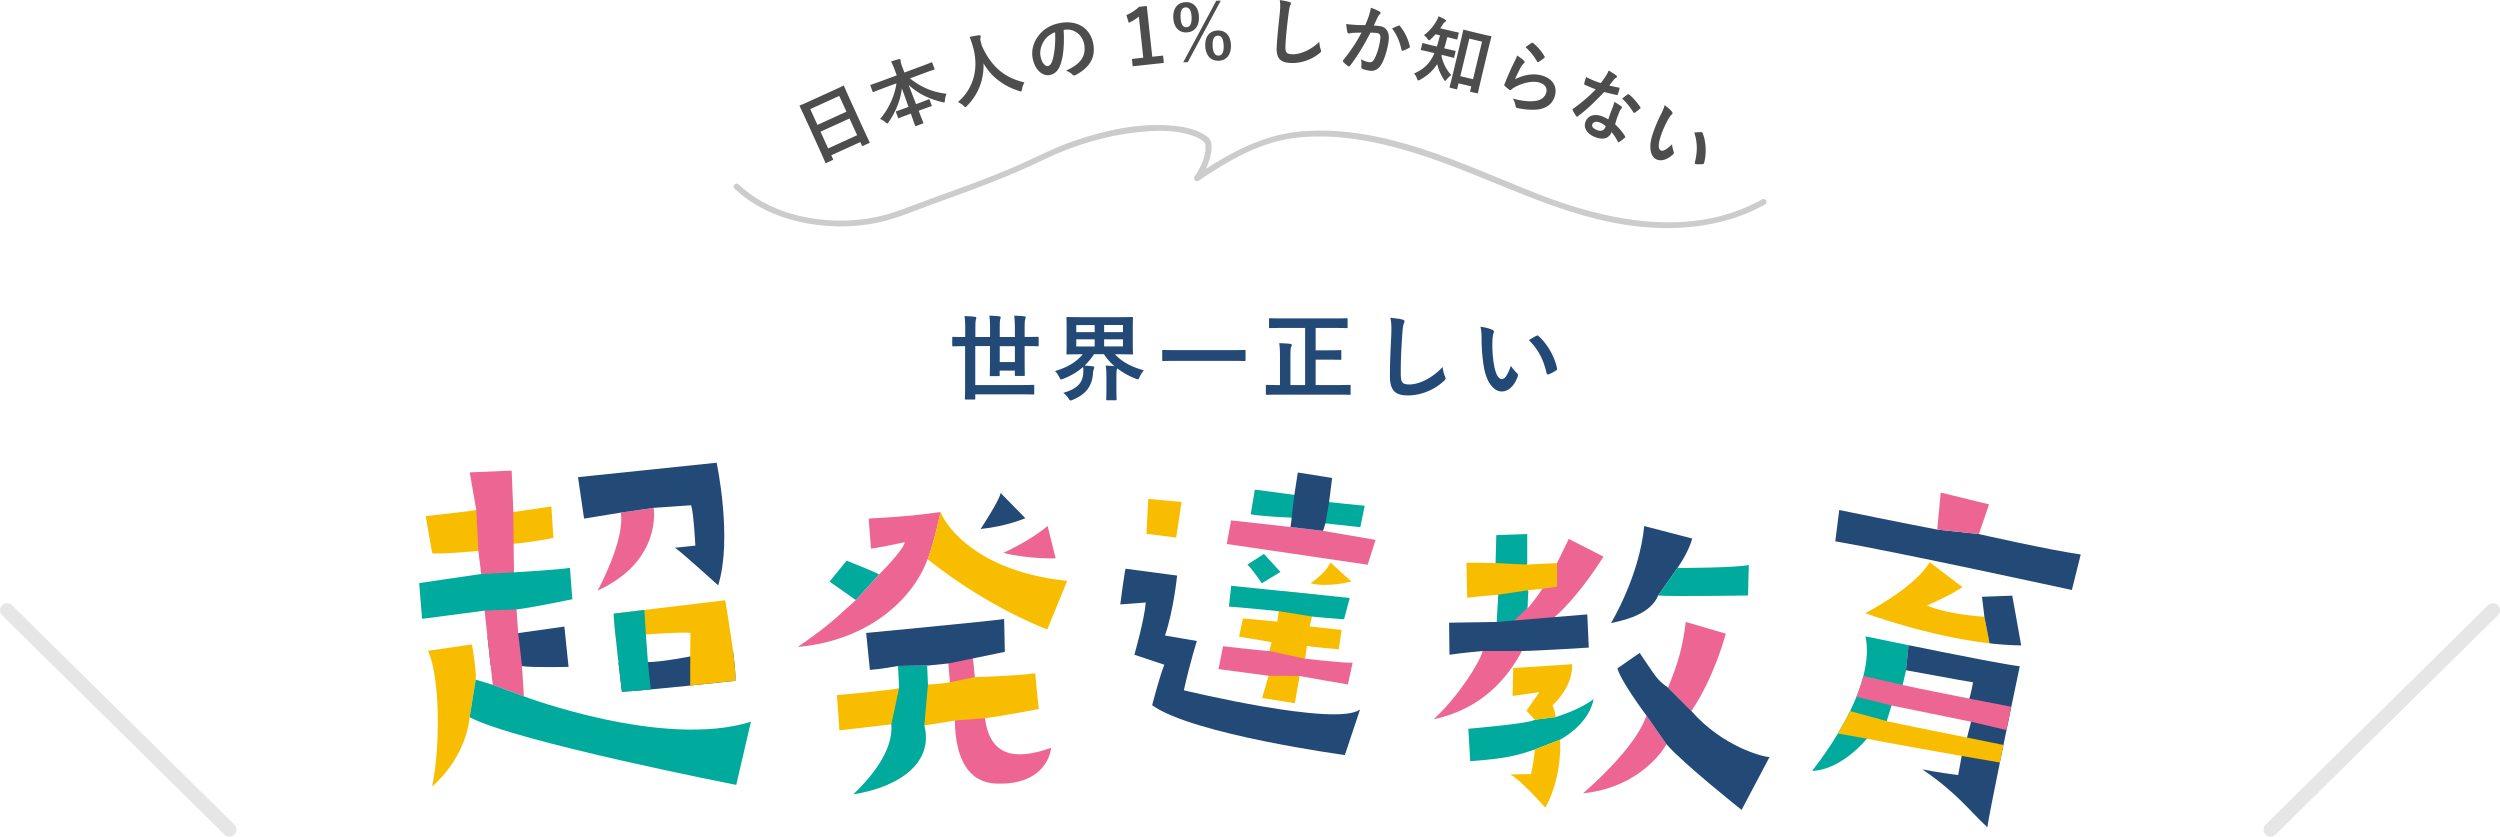 <svg id="_レイヤー_2" xmlns="http://www.w3.org/2000/svg" viewBox="0 0 707.96 236.92"><defs><style>.cls-2{fill:#333}.cls-3{fill:#00aa9d}.cls-4{fill:#234977}.cls-5{fill:#ed6693}.cls-8{fill:#f9bd00}</style></defs><g id="_レイヤー_1-2"><path class="cls-3" d="M432.59 176.12l-.18-3.84-.51 3.84h.69zm.01-4.29l-.18.45.18-.37v-.08z"/><path class="cls-3" d="M432.79 167.42l-.16-.27-.32-7.27.18-.21v-8.45l-8.76.32-.21 7.91h-.18l.75 8.98-.02.02c.13 0 .2-.02.2-.02l-.43 7.7h8.08l.51-3.85.18-.45c0-.75.05-2.39.19-4.41z"/><path class="cls-5" d="M405.97 203.7c13.47-2.89 20.84-11.44 25.01-19.35 0 0 6.14-6.74 9.3-9.62 7.38-6.52 13.79-17.1 13.79-17.1l-9.83-5.02-3.31 6.84-4.17 7.27s-1.39 2.35-4.17 5.56v-.44l-.18.44-12.54 12.08c-.75 2.99-6.52 12.51-13.9 19.35z"/><path class="cls-3" d="M451.3 197.93c-3.85 3.1-10.8 5.13-10.8 5.13l-5.88.75c-1.07 1.07-18.81 2.56-18.81 2.56l.53 9.19c10.26-.75 13.15-1.6 18.28-3.31l7.16-2.78c6.84-3.85 9.09-8.87 9.51-11.54z"/><path class="cls-8" d="M433.55 219.2l-5.88.11c2.99 1.5 9.94 9.41 9.94 9.41 5.03-9.09 4.17-19.24 4.17-19.24l-7.16 2.78c-.11 2.78-1.07 6.95-1.07 6.95zm6.1-19.45c3.53-3.31 5.67-7.48 5.56-11.65l-16.67 1.07-.21 7.91c3.95-.53 7.59-1.07 7.59-1.07l-3.64 5.24 2.35 2.57 5.88-.75c0-1.5-.86-3.31-.86-3.31z"/><path class="cls-4" d="M469.58 168.64l5.45-7.8c3.42-4.92 4.17-8.34 4.17-8.34l-13.58-3.53c-1.39 14.32-9.41 27.47-9.41 27.47 5.34-1.07 11.33-2.99 13.36-7.8z"/><path class="cls-3" d="M495.02 168.64l.21-8.66c-3.53.86-20.2.86-20.2.86l-5.45 7.8c3.31.32 25.44 0 25.44 0z"/><path class="cls-5" d="M448.31 224.66c17.21-1.82 23.62-13.9 23.62-13.9l-5.67-8.12c-2.46 7.16-11.01 15.93-17.96 22.02zm40.4-45.22l-11.33-3.31c-.86 6.95-2.03 11.33-5.03 18.6l6.63 6.63c6.63-9.83 9.73-21.91 9.73-21.91z"/><path class="cls-4" d="M478.98 201.35l-6.63-6.63c-3.21-2.35-3.1-2.57-8.02-9.83l-6.31 4.38c1.07 3.85 8.23 13.36 8.23 13.36l5.67 8.12c4.7 5.45 21.27 18.6 21.27 18.6l7.91-14.97c-1.82 0-13.36-2.99-22.13-13.04z"/><path class="cls-8" d="M436.76 166.72l4.17-.58v-6.69l-8.45.43-8.98-.43-8.23-.11.21 9.94c4.38-.53 8.76-.86 8.76-.86l8.55-1.28 3.96-.43z"/><path class="cls-4" d="M449.48 173.99l-9.19.75-16.46 1.39-13.47.21.11 9.08c3.42-.53 9.41-1.07 9.41-1.07H431c3.64 0 18.92-.96 18.92-.96l-.43-9.41z"/><path class="cls-2" d="M134.99 162.73l1.28-.17c-.22.02-.66.08-1.28.17z"/><path class="cls-8" d="M133.67 182.49l-12.47 1.79c3.32 7.15 3.61 26.41 1.18 38.47 10.12-9.04 10.61-19.66 10.61-19.66l1.72-10.63c.3-1.87-1.04-9.97-1.04-9.97z"/><path class="cls-5" d="M169.24 167.24c18.42-8.43 15.87-23.41 15.87-23.41l-9.32 1.34c1.3 7.73-6.55 22.07-6.55 22.07z"/><path class="cls-4" d="M202.95 131.03l-39.27 4.09c.08.73 1.72 11.74 1.72 11.74l10.39-1.7 9.32-1.34 10.61-.74c.73 2.26 1.19 11.43 1.19 11.43l-5.83.61c1.02.39 12.29 10.64 12.29 10.64 4.15-13.21-.43-34.74-.43-34.74zm-7.48 54.86s-7.83 1.55-12 1.62l-8.33.19c.51 4.43.97 8.19.97 8.19 6.36-.29 32.12-3.1 32.12-3.1.17-1.39-.18-4.88-.68-8.73l-12.08 1.83z"/><path class="cls-8" d="M205.37 169.98l-31.56 3.78c-.06.67.2 3.46.55 6.82l8.55-.89s10.12-.81 12.61-.45l-.05 6.64-.02 8.25c6.86-.7 12.78-1.35 12.78-1.35.47-3.73-2.87-22.81-2.87-22.81zm-9.92 24.48v-.32h-.09l.09.31zm-38.74-42.14l-.56-8.91-10.77 1.61-10.51-.62c-1.92.45-14.32 1.74-14.32 1.74l1.83 10.5c1.64.44 13.09-.63 13.09-.63l9.99-2.02c4.76-.37 11.26-1.66 11.26-1.66z"/><path class="cls-4" d="M161.01 188.86l-1.19-11.43-13.08 1.85-8.71.87.91 8.26 8.9.21c2.51.48 13.17.23 13.17.23z"/><path class="cls-5" d="M147.83 188.64l-1.09-9.35-.46-6.71-.72-10.5-.11-8.1-.07-8.96-.49-11.75-11.87.5 1.85 10.63.59 11.61.81 6.55.95 10.35.8 7.25.91 8.27.61 5.5 8.82 3.26-.53-8.55z"/><path class="cls-3" d="M148.36 197.19l-8.82-3.26c-1.15-.37-4.82-1.46-4.82-1.46L133 203.1c12.88 6.89 75.49 19.17 75.49 19.17l4.16-17.88c-24.75 7.74-64.28-7.19-64.28-7.19zm34.55-17.49l-.43-6.97-8.67 1.04c-.16 1.98 2.31 22.13 2.31 22.13 1.66-.08 4.66-.33 8.17-.65l-.81-7.73-.57-7.81zm-20.83-10l-.68-8.9c-2.65.52-15.84 1.28-15.84 1.28l-9.29.48-1.28.17c-4.2.58-16.28 2.4-16.28 2.4l.81 10.12c1.7-.18 17.7-2.34 17.7-2.34l9.06-.33c3.65-.38 15.8-2.88 15.8-2.88z"/><path class="cls-4" d="M283.36 139.6l7 7.14s-5.21 2.31-12.67 3.06c0 0 5.36-8.08 5.67-10.21z"/><path class="cls-5" d="M298.95 158.12s-7.51.24-14.81-1.54c0 0 7.9-3.63 12.52-7.65l2.29 9.19zm-52.96-11.29l.65 8.52c2.38-.24 9.56-1.8 9.56-1.8-.3 2.23-7.25 9.11-7.25 9.11l-6.59 7.26c-5.09 4.49-6.67 6.54-16.45 13.29 20.85-1.9 33-14.33 36.75-24.86.02.02.04.03.06.05 2.09-5.76 3.61-13.4 3.61-13.4-7.13.93-8.78 1.2-20.33 1.85z"/><path class="cls-3" d="M239.76 158.77l-4.85 5.93 7.44 5.22 6.59-7.26c-.79-.55-9.19-3.89-9.19-3.89z"/><path class="cls-8" d="M302.21 164.49c-24.22-2.47-33.8-14.38-35.89-19.51 0 0-1.52 7.65-3.61 13.4 17.41 13.9 33.88 19.86 33.88 19.86l5.62-13.76z"/><path d="M262.56 188.5l.22 5.32c3.35-.02 6.22-.63 6.22-.63l-.43-5.3-6.01.61z" fill="none"/><path class="cls-5" d="M282.26 221.9c10.3.42 14.77-5.05 15.41-10.14-10.91 3.93-17.4 1.86-18.75-8.36l-2.85-11.65-.73-7.22-6.78 3.37.43 5.3 1.41 10.85c.15 10.77 3.77 17.63 11.86 17.86z"/><path class="cls-4" d="M268.57 187.89l6.97-1.44 9.02-1.86-.21-9.3c-3.29.54-39.07 3.95-39.07 3.95l1.06 10.47c3.33-.23 7.95-1.12 7.95-1.12l8.26-.1 6.01-.61z"/><path class="cls-8" d="M294.16 200.8l-1.03-10.16c-4.32.75-17.06 1.1-17.06 1.1l-7.08 1.45s-2.87.6-6.22.63l-8.17 1.04c-1.72.59-17.6 1.99-17.6 1.99l.7 9.98 14.69-1.7 9.35.31 8.65-1.4 8.52-.65c3.01-.3 15.23-2.59 15.23-2.59z"/><path class="cls-3" d="M262.56 188.5l-8.26.1.32 6.25-2.21 10.27c.68 7.78-6.47 15.73-10.77 19.83 14.01-2.25 22.7-9.52 20.12-19.52l1.02-11.62-.22-5.32z"/><path class="cls-5" d="M389.54 152.89c-.85-.12-14.89-2.56-14.89-2.56l-9.21-1.09c-.66-.09-16.82-1.87-16.82-1.87l-1.22 6.68c2.08.29 39.9 5.87 39.9 5.87l2.24-7.02z"/><path class="cls-3" d="M362.61 161.96l-4.69-5.1-4.67 3.02c1.69 1.68 4.08 5.3 4.08 5.3l5.27-3.22z"/><path class="cls-4" d="M335.25 195.48c1.81-8.14 3.69-13.96 3.69-13.96l-9.04-1.55c2.44-7.09 3.44-16.98 3.44-16.98l-14.59-1.94c-.26.45-1.51 10.11-1.51 10.11l7.22-.54c-.42 5.06-3.23 14.79-3.23 14.79l8.48 2.83c-1.5 3.84-3.44 11.48-3.44 11.48 11.58 8.28 54.57 14.1 54.57 14.1l4.31-12.91c-6.69 5.05-49.9-5.43-49.9-5.43z"/><path class="cls-8" d="M376.78 159.31c-1.05 1.98-2.31 3.44-5.64 5.87 5.03 1.28 11.55-.51 11.55-.51l-5.91-5.36zm-43.69-7.07l1.51-10.11-9.43-.84c-.1 1.43-.51 9.87-.51 9.87l8.44 1.08z"/><path class="cls-2" d="M365.77 146.58l-.31 2.65.37-2.65h-.06z"/><path class="cls-8" d="M379.14 183.86l.77-5.49-9.03-.97-9.17-1.38c-.57-.08-9.72-.88-9.72-.88l-1.11 5.15c2.08.29 9.24 1.58 9.24 1.58l9.99 1.01c1.77.44 9.03.97 9.03.97z"/><path class="cls-8" d="M370.1 182.89l.77-5.49.68-2.8 1.15-6.24-9.78-1-.8 5.72-.41 2.94-1.59 5.85-.61 2.24-.2 7.01-1.89 6.54 9.25 1.49 1.41-7.96 1.55-4.9.47-3.4z"/><path class="cls-3" d="M380.61 175.38l1.62-6.05-33.58-3.44-.63 5.89c1.92.08 14.1 1.3 14.1 1.3l9.44 1.51c1.7.24 9.06.78 9.06.78z"/><path class="cls-5" d="M383.04 187.65c-1.96.21-13.45-1.11-13.45-1.11l-10.11-2.19c-.88.07-13.13-1.35-13.13-1.35l-1.29 6.48 14.21 1.89 8.77.07c1.79.35 13.66 2.39 13.66 2.39l1.35-6.18z"/><path class="cls-3" d="M385.22 149.3l1.24-6.1c-.68 0-10.09-1.02-10.09-1.02l-9.84-2.05c-.57-.08-11.18-1.47-11.18-1.47l-1.17 6.98c3 .61 11.64.95 11.64.95l9.52 1.62c.66.09 9.88 1.09 9.88 1.09z"/><path class="cls-4" d="M375.34 148.21l1.04-6.03.86-6.83-9.72-1.55-.98 6.33-.77 6.46h.06l-.37 2.65 9.21 1.09.68-2.12zm185.06 3.02l-11.82-1.26c-7.2-1.35-27.74-5.54-27.74-5.54l-1.12 8.86c16.67 2.83 67 13.79 67 13.79l2.51-10.07c-8.61-1.18-28.84-5.77-28.84-5.77z"/><path class="cls-5" d="M563.26 142.84l-13.68-3.36-.99 10.49 11.81 1.26 2.86-8.39z"/><path class="cls-8" d="M546.47 159.2c-2.27 3.79-7.9 8.85-18.24 14.45 0 0 17.6 6.52 35.18 8.54l-1.46-7.52s-10.34-.61-16.25-3.2c6.71-3 8.84-4.41 10.03-5.2l-9.26-7.06z"/><path class="cls-4" d="M572.37 182.77l-2.53-14.09-8.58.32.69 5.66 1.46 7.52c3.02.35 6.03.56 8.96.59z"/><path class="cls-3" d="M540.47 182.71c-6.91-1.4-12.2-2.5-12.2-2.5.75 3.51.4 7.36-.59 11.22-.5 1.97-1.18 3.94-1.96 5.88-.56 1.38-1.17 2.73-1.81 4.05-1.1 2.25-2.29 4.4-3.46 6.37-3.73 6.21-7.32 10.57-7.32 10.57 8.44-.23 15.55-9.13 15.55-9.13l5.61-4.95 1.37-4.44 3.14-5.8.97-4.17.71-7.09z"/><path class="cls-4" d="M562.78 234.29c.29-2.11 1.82-9.85 3.56-18.37.33-1.64.67-3.3 1.01-4.97.29-1.42.58-2.84.87-4.23.47-2.3.94-4.53 1.36-6.6 1.37-6.58 2.39-11.46 2.39-11.46-.17-.01-.4-.04-.66-.07-.12-.02-.27-.04-.41-.06-.17-.02-.33-.05-.53-.08s-.44-.07-.67-.11c-.17-.03-.34-.05-.52-.08-.31-.05-.64-.11-.98-.17-.13-.02-.26-.04-.39-.07-.4-.07-.84-.15-1.28-.23-.1-.02-.2-.04-.31-.05-.53-.1-1.08-.2-1.66-.3h-.03c-1.22-.23-2.55-.48-3.95-.74-6.22-1.19-13.83-2.71-20.11-3.99l-.71 7.09c16.85 3.09 16.52 3.03 18.97 3.41 0 0-.57 3.33-1.06 4.61l.51 6.54-1.14 4.48-1.52 5.21c-.2.99-.99 5.43-.99 5.43-5.61-.68-10.14-1.61-10.14-1.61 9.79 6.71 13.08 11.41 18.39 16.4z"/><path class="cls-8" d="M534.29 204.21l-10.38-2.85c-1.1 2.25-2.29 4.4-3.46 6.37l8.23 1.44c2.41.61 26.83 4.9 26.83 4.9l10.82 1.86c.33-1.64.67-3.3 1.01-4.97l-10.31-2.1s-19.45-3.86-22.74-4.64z"/><path class="cls-5" d="M557.68 197.83s-16.14-3.18-18.88-3.85l-11.12-2.55c-.5 1.97-1.18 3.94-1.96 5.88l9.93 2.47s17.89 3.65 22.52 4.6l10.03 2.36c.47-2.3.94-4.53 1.36-6.6l-11.9-2.3z"/><path d="M2 172.82l62.96 62.1m641-62.1L643 234.92" stroke="#e6e6e6" stroke-linecap="round" stroke-linejoin="round" stroke-width="4" fill="none"/><path d="M234.03 46.14c-.2.09-.22.08-.31-.12-.06-.14-.55-1.31-3.14-6.99l-1.72-3.78c-1.73-3.8-2.32-4.98-2.37-5.1-.1-.21-.09-.24.11-.33.14-.06.82-.33 2.72-1.19l6.72-3.06c1.9-.87 2.57-1.22 2.69-1.27.2-.09.22-.08.32.14.05.12.56 1.33 2.02 4.54l1.98 4.35c2.56 5.62 3.13 6.76 3.18 6.88.09.2.08.22-.12.31l-1.74.79c-.2.09-.22.08-.31-.12l-.44-.96-8.21 3.74.48 1.06c.09.2.08.22-.12.31l-1.74.79zm-2.54-10.77l8.21-3.74-2.04-4.47-8.21 3.74 2.04 4.47zm11.24 2.92l-2.16-4.74-8.21 3.74 2.16 4.74 8.21-3.74zm7.24-13.24c-1.84.68-2.45.95-2.57 1-.2.07-.23.06-.3-.14l-.6-1.62c-.07-.2-.06-.23.14-.3.12-.04.76-.24 2.6-.91l4.7-1.74-.5-1.35c-.43-1.15-.7-1.83-1.11-2.57.73-.25 1.54-.5 2.27-.68.19-.05.34-.01.38.09.07.18.05.39.07.57.04.29.13.66.53 1.73l.52 1.41 5.03-1.86c1.84-.68 2.47-.96 2.59-1 .2-.07.23-.06.3.14l.6 1.61c.07.2.06.23-.14.3-.12.04-.78.24-2.62.92l-4.18 1.54c2.97 2.44 6.48 3.94 10.36 4.36-.22.52-.38 1.15-.45 1.82-.04.38-.06.57-.2.63-.08.03-.25 0-.51-.07-3.52-.83-6.82-2.3-9.55-4.87.62 1.68 1.39 3.64 2.08 5.43l1.05-.39c1.78-.66 2.35-.91 2.47-.96.22-.08.25-.07.32.13l.57 1.53c.07.2.06.23-.16.31-.12.04-.72.22-2.5.88l-1.01.37c.65 1.71 1.18 3.01 1.31 3.35.07.18.05.21-.15.28l-1.88.69c-.2.08-.23.06-.3-.12-.13-.34-.59-1.66-1.19-3.39l-.87.32c-1.78.66-2.35.91-2.47.96-.2.08-.23.06-.3-.14l-.57-1.53c-.07-.2-.06-.23.14-.3.12-.04.72-.22 2.5-.88l.89-.33c-.59-1.73-1.26-3.6-1.87-5.25-.37 3.46-1.85 6.79-3.71 9.52-.16.24-.27.38-.37.41-.12.04-.27-.04-.55-.3-.51-.45-.99-.76-1.55-.96 2.26-2.58 4.1-6.24 4.65-10.09l-3.88 1.43zm39.45.23c-.07.4-.09.56-.23.6-.1.03-.25-.02-.55-.11-4.68-1.42-8.08-4.28-10.12-7.82.14 4.68-1.5 8.82-4.68 12.04-.19.19-.31.31-.42.34-.15.04-.27-.08-.56-.38a5.99 5.99 0 0 0-1.59-1.05c4.73-4.07 5.91-10 4.22-15.79-.28-.91-.55-1.77-.91-2.65.82-.19 1.84-.37 2.62-.47.28-.04.44.05.49.22.06.23 0 .38-.06.58-.07.24.03.75.22 1.41.05.25.12.5.19.75 2.61 5.81 6.36 9.09 12.07 10.38a5.79 5.79 0 0 0-.7 1.94zM301.2 8.49c.23 3.69 0 7.16-.84 9.62-.59 1.76-1.53 2.83-3.11 3.14-1.86.37-4.13-1.24-4.81-4.69-.4-2.03.08-4.14 1.3-5.96 1.42-2.12 3.48-3.5 6.33-4.06 5.07-1 8.67 1.53 9.5 5.74.78 3.93-.95 6.84-4.98 8.97-.42.21-.62.17-.98-.2-.3-.31-.84-.71-1.74-1.04 3.4-1.55 5.92-3.59 5.13-7.58-.5-2.51-2.87-4.52-5.7-3.96l-.08.02zm-5.66 3.25c-.79 1.34-1.14 2.88-.87 4.23.38 1.94 1.38 2.87 2.03 2.74.55-.11.96-.47 1.33-1.6.59-1.89.94-5.12.74-8-1.42.59-2.49 1.41-3.23 2.64zm30.76 4.33l3.06-.33.22 2.08-8.82.95-.22-2.08 3.21-.35-1.25-11.65c-.75.64-1.73 1.27-2.86 1.78l-.67-2.2c1.37-.56 2.56-1.38 3.6-2.34l2.18-.23 1.55 14.36zm13.22-11.38c.12 2.77-1.29 4.39-3.46 4.49-2.15.1-3.68-1.39-3.8-4.14-.12-2.77 1.27-4.32 3.42-4.42 2.17-.1 3.72 1.3 3.84 4.07zm-5.2.25c.08 1.87.64 2.82 1.67 2.77 1.03-.05 1.53-1.04 1.44-2.91-.08-1.85-.64-2.75-1.69-2.7-1.03.05-1.51.99-1.42 2.84zm2.05 12.66l-1.31.06L344.42.22l1.29-.06-9.35 17.44zm12.21-4.88c.12 2.77-1.29 4.39-3.42 4.48-2.19.1-3.72-1.38-3.85-4.16-.12-2.75 1.27-4.3 3.47-4.4 2.13-.1 3.68 1.3 3.8 4.07zm-5.18.25c.08 1.87.64 2.81 1.7 2.77 1.01-.04 1.5-1.04 1.42-2.91-.08-1.85-.64-2.77-1.67-2.73-1.05.05-1.53 1.02-1.44 2.87zM365.08.54c.36.11.5.22.49.44-.01.24-.16.49-.26.7-.12.29-.25.96-.46 2.6-.41 3.3-.65 5.48-.81 8.3-.13 2.17.1 2.68 1.82 2.78 1.91.11 4.97-.87 7.75-3.51.04.82.19 1.54.37 2.07.09.24.15.4.14.53-.01.19-.11.36-.47.64-2.45 1.99-5.54 2.91-8.33 2.74-2.75-.16-3.97-1.33-3.78-4.62.21-3.61.59-6.69.85-9.26.12-1.26.26-2.64.02-3.94.98.17 2.01.33 2.66.54zm22.56 3.97c.2-.62.43-1.44.57-2.33 1.07.4 1.65.64 2.45 1.08.2.1.31.29.28.48-.02.11-.07.21-.2.3-.25.24-.4.46-.55.75-.41.83-.74 1.59-1.15 2.44.58.02 1.23.1 1.67.16 2 .3 2.88 1.82 2.5 4.4-.37 2.51-1.22 5.24-2.17 6.66-.82 1.27-1.94 1.76-3.17 1.57-1.02-.15-1.63-.33-2.07-.55-.24-.12-.34-.33-.29-.65.04-.69.08-1.29-.11-2.04.9.5 1.61.72 2.27.82.7.1 1.06-.1 1.53-.92.62-1.13 1.31-3.09 1.62-5.16.23-1.51.02-2.02-.92-2.16-.51-.08-1.18-.11-1.81-.12-2.01 3.88-3.67 6.63-5.77 9.37-.17.26-.35.28-.58.11-.35-.25-1.11-.88-1.33-1.16-.09-.12-.14-.22-.12-.34 0-.06.04-.15.12-.22 2.14-2.71 3.59-4.8 5.14-7.76-.85 0-1.55.03-2.14.05-.57.02-.93.1-1.22.17-.31.06-.56-.02-.64-.38-.12-.52-.24-1.32-.33-2.29.94.14 1.88.22 2.83.27.91.05 1.71.06 2.56.05.52-1.16.78-1.89 1.04-2.59zm8.45 2.72c.16-.06.26 0 .39.17 1.24 1.58 2.28 3.54 2.76 5.7.06.2.02.31-.15.41-.41.29-1.3.68-1.75.83-.23.08-.44.02-.46-.24-.52-2.36-1.35-4.36-2.67-6.03.59-.28 1.27-.62 1.89-.83zm12.21 8.32c-.02.11-.07.18-.11.26.53 2.3 1.41 3.9 2.78 5.47a6 6 0 0 0-1.35 1.29c-.2.26-.31.37-.41.34-.1-.03-.21-.16-.36-.42-.88-1.43-1.47-2.72-1.86-4.34-1.1 1.73-2.7 3.25-4.9 4.47-.23.12-.37.18-.48.15-.15-.04-.24-.21-.34-.5-.19-.58-.48-1.07-.84-1.46 2.77-1.2 4.32-2.79 5.43-5.01.12-.24.23-.5.34-.76l-1.11-.27c-1.78-.43-2.4-.53-2.52-.56-.23-.06-.25-.08-.19-.31l.37-1.53c.04-.19.07-.2.3-.15.12.03.72.22 2.5.64l1.34.32c.32-.96.6-2.05.89-3.17l-1.24-.3c-.45.49-.92.97-1.4 1.41-.23.23-.37.33-.49.3-.12-.03-.23-.17-.41-.43-.32-.5-.7-.79-1.01-1.04 1.47-1.06 2.64-2.42 3.58-4.05.26-.43.39-.79.55-1.29.67.27 1.26.57 1.84.91.21.12.32.23.29.38-.03.13-.11.19-.27.31-.16.12-.36.22-.63.67-.22.37-.47.75-.74 1.13l2.47.59c1.82.44 2.44.54 2.56.57.23.06.25.08.2.29l-.37 1.53c-.05.21-.08.22-.31.17-.13-.03-.72-.22-2.54-.65-.28 1.08-.56 2.15-.89 3.17l.5.12c1.8.43 2.42.54 2.54.57.21.05.23.08.18.26l-.37 1.53c-.06.23-.08.25-.29.2-.13-.03-.72-.22-2.52-.65l-.71-.17zm2.4 9.3c-.21-.05-.23-.08-.18-.29.04-.15.35-1.27 1.55-6.29l1.17-4.88c.84-3.5 1.08-4.68 1.11-4.82.04-.19.07-.21.28-.15.15.04.68.21 2.27.59l2.93.7c1.61.39 2.17.47 2.29.5.23.06.25.08.2.27-.03.13-.35 1.29-1.05 4.18l-1.29 5.4c-1.18 4.92-1.41 6.06-1.44 6.19-.05.21-.08.22-.31.17l-1.72-.41c-.21-.05-.23-.08-.17-.29l.3-1.26-3.6-.86-.36 1.49c-.05.21-.08.23-.29.18l-1.72-.41zm2.84-3.28l3.6.86 2.55-10.63-3.6-.86-2.55 10.63zm17.99-4.41c.19.18.25.33.2.5-.03.1-.11.19-.2.27-.29.27-.56.59-.77.95-.55.97-1.25 2.42-1.72 3.56 2.51-1.28 5.4-1.8 7.89-.97 2.98.99 4.19 3.31 3.31 5.95-.74 2.23-2.55 3.26-4.6 3.56-1.6.24-3.87.04-5.7-.32-.47-.09-.65-.17-.73-.54-.16-.82-.34-1.5-.81-2.2 2.33.61 4.42.88 6 .71 1.89-.17 3-.98 3.43-2.29.36-1.1 0-2.33-1.76-2.92-1.8-.59-4.35-.15-6.91 1.16-.49.25-.87.51-1.25.83-.19.16-.27.14-.52-.01-.42-.32-.84-.67-1.21-1.01-.18-.15-.25-.22-.15-.5.91-2.33 1.97-4.65 2.82-6.39.29-.59.56-1.08.79-1.78.72.49 1.5 1.02 1.88 1.44zm2.22-5c.14-.07.28-.09.42.03 1.32 1.09 2.33 2.29 3.2 3.76.08.12.1.19.07.27-.02.06-.09.13-.18.21-.41.34-1.03.79-1.51 1.09-.12.08-.22.11-.28.09-.08-.03-.13-.09-.2-.22-.81-1.38-1.87-2.77-3.25-4.02.73-.57 1.3-.98 1.73-1.19zm24.64 12.63c.2.02.28.05.23.28-.11.54-.3 1.16-.5 1.68-.08.18-.17.18-.34.14-1.16-.23-2.19-.5-3.5-.84-2.68 2.82-5.01 5.06-7.46 6.88-.14.11-.22.14-.3.11-.06-.03-.12-.1-.2-.2-.34-.47-.74-1.13-.94-1.59-.07-.12-.08-.2-.05-.28.02-.06.08-.13.2-.2 2.52-1.83 4.45-3.47 6.35-5.48-.77-.28-1.38-.54-2-.8-.44-.18-.6-.25-1.08-.48-.2-.08-.21-.16-.14-.43.06-.42.28-1.1.51-1.77.79.4 1.24.61 1.81.86.77.33 1.38.56 2.32.86.59-.73 1.01-1.35 1.45-2 .41-.64.54-.94.8-1.56.8.48 1.61.96 2.14 1.4.18.12.25.29.19.43-.07.16-.17.23-.34.3-.19.11-.34.25-.63.6-.34.42-.76.96-1.19 1.49.81.25 1.79.45 2.64.6zm-1.69 5.55c.21-.54.32-.87.44-1.48.93.51 1.41.81 2 1.29.16.11.22.26.14.43-.02.04-.12.16-.29.37-.18.2-.3.43-.42.78-.49 1.17-.79 2.05-1.2 3.46 1.19 1.18 1.97 2.02 2.79 3.35.14.22.13.31-.06.47-.56.49-1.04.87-1.59 1.22-.1.07-.18.09-.24.06-.06-.02-.1-.09-.15-.2-.55-1.12-1.11-1.87-1.72-2.69-.84 1.98-2.65 2.29-4.91 1.34-2.18-.92-3.18-2.65-2.46-4.36.73-1.73 2.65-2.29 4.89-1.35.38.16.92.41 1.52.78.42-1.32.89-2.55 1.26-3.49zm-3.51 4.41c-.99-.42-1.93-.35-2.25.41-.27.63.15 1.19 1.29 1.66 1.07.45 1.97.15 2.32-.68.08-.18.12-.28.15-.41-.41-.36-.89-.72-1.5-.98zm7.71-7.99c.2-.15.31-.13.48.04 1.04.81 2.27 2.26 3.1 3.5.09.13.12.21.09.29-.03.06-.08.13-.18.2-.38.35-1 .82-1.45 1.12-.1.07-.18.09-.24.06s-.09-.06-.14-.15c-.84-1.29-1.9-2.76-3.2-3.89.59-.45 1.14-.92 1.54-1.17zm12.59 4.91c.13.17.2.37.13.5-.06.11-.21.28-.43.46-.19.19-.71.97-1.13 1.79-.63 1.23-1.3 2.63-1.89 4.55-.51 1.65-.68 3.21.13 3.62.61.31 1.44-.11 3.2-1.72.08.89.27 1.54.47 2.1.12.33 0 .56-.23.78-1.73 1.58-3.45 2.01-4.79 1.32-1.5-.76-2.16-3.33-1.02-6.84.63-1.98 1.49-4.05 2.4-5.81.54-1.05.8-1.65 1.06-2.63.86.59 1.68 1.3 2.11 1.88zm8.27 5.76c.1 0 .19 0 .25.03.08.04.11.11.15.22.97 2.41 1.15 5.84.4 8.48-.07.28-.22.3-.43.31-.67.07-1.28.09-1.89 0-.27-.04-.37-.17-.29-.42.75-3.07.79-5.57-.16-8.52.96-.09 1.58-.11 1.97-.11z" fill="#4d4d4d"/><path class="cls-4" d="M273.23 98.03c-2.33 0-3.14.05-3.3.05-.24 0-.27-.03-.27-.3v-2.09c0-.27.03-.3.27-.3.16 0 .97.05 3.3.05h.11V93.4c0-1.64-.05-2.52-.19-3.89 1.02.03 2.04.08 2.93.21.27.03.4.16.4.29 0 .21-.11.43-.16.67-.08.35-.11.99-.11 2.68v2.07h4.16v-2.39c0-1.34-.05-2.42-.19-3.65.97.03 1.88.08 2.82.19.24.03.38.16.38.29 0 .27-.13.48-.16.7-.08.35-.11 1.02-.11 2.47v2.39h4.29v-2.36c0-1.37-.05-2.44-.19-3.68.99.03 1.91.08 2.85.19.27.03.4.16.4.29 0 .27-.13.48-.19.7-.08.35-.11 1.02-.11 2.52v2.33h.4c2.34 0 3.11-.05 3.3-.05.24 0 .27.03.27.3v2.09c0 .27-.03.3-.27.3-.19 0-.97-.05-3.3-.05h-.4v3.54c0 2.98.05 4.46.05 4.62 0 .27-.03.29-.3.29h-2.23c-.27 0-.3-.03-.3-.29v-1.23h-4.29v1.29c0 .27-.03.29-.3.29h-2.23c-.24 0-.27-.03-.27-.29 0-.19.05-1.61.05-4.54v-3.68h-4.16v11.03h12.7c2.63 0 3.54-.05 3.7-.05.27 0 .3.03.3.29v2.15c0 .27-.03.29-.3.29-.16 0-1.07-.05-3.7-.05h-12.7v1.18c0 .27-.03.29-.32.29h-2.31c-.27 0-.3-.03-.3-.29 0-.19.05-1.32.05-3.7V98.01h-.11zm14.17 0h-4.29v4.51h4.29v-4.51zm25.92 9.15c0-1.61-.05-2.63-.19-3.65.86.03 1.69.08 2.47.16a16.328 16.328 0 0 1-2.98-3.38h-2.82a17.07 17.07 0 0 1-2.66 3.22c.72.03 1.56.11 2.23.19.32.05.51.13.51.38 0 .16-.08.32-.16.51-.13.3-.19.75-.21 1.18-.24 3.52-1.99 5.88-5.69 7.41-.29.13-.48.21-.64.21-.21 0-.32-.19-.62-.64-.38-.56-.89-1.13-1.45-1.53 3.97-1.13 5.48-2.79 5.66-5.66.03-.54.03-1.15-.05-1.66-1.56 1.37-3.44 2.5-5.56 3.33-.32.13-.51.19-.64.19-.24 0-.32-.19-.56-.67-.32-.64-.7-1.18-1.18-1.69 3.35-.99 6.07-2.55 7.81-4.75H306c-2.6 0-3.54.05-3.73.05-.24 0-.27-.03-.27-.27 0-.19.05-.91.05-2.66v-4.72c0-1.75-.05-2.5-.05-2.66 0-.27.03-.3.27-.3.19 0 1.13.05 3.73.05h10.82c2.63 0 3.57-.05 3.73-.05.27 0 .29.03.29.3 0 .16-.05.91-.05 2.66v4.72c0 1.74.05 2.5.05 2.66 0 .24-.03.27-.29.27-.16 0-1.1-.05-3.73-.05h-1.07c1.83 1.99 4.4 3.52 8.19 4.54-.48.51-.89 1.15-1.21 1.85-.21.51-.29.7-.51.7-.13 0-.32-.08-.62-.19a20.78 20.78 0 0 1-5.21-2.92c-.03.13-.08.27-.13.4-.08.32-.11.78-.11 2.47v2.74c0 2.01.05 2.95.05 3.11 0 .29-.03.32-.32.32h-2.31c-.27 0-.3-.03-.3-.32 0-.16.05-1.1.05-3.11v-2.71zm-3.33-13.12v-2.01h-5.21v2.01h5.21zm0 4.05V96.1h-5.21v2.01h5.21zm2.68-6.07v2.01h5.34v-2.01h-5.34zm5.34 4.05h-5.34v2.01h5.34v-2.01zm14.82 6.1c-2.42 0-3.25.05-3.41.05-.27 0-.3-.03-.3-.27v-2.6c0-.24.03-.27.3-.27.16 0 .99.05 3.41.05h16.18c2.42 0 3.25-.05 3.41-.05.27 0 .3.03.3.27v2.6c0 .24-.03.27-.3.27-.16 0-.99-.05-3.41-.05h-16.18zm30.38-9.32c-2.5 0-3.38.05-3.54.05-.27 0-.3-.03-.3-.3v-2.2c0-.27.03-.3.3-.3.16 0 1.05.05 3.54.05h14.57c2.5 0 3.38-.05 3.54-.05.27 0 .3.03.3.3v2.2c0 .27-.03.3-.3.3-.16 0-1.05-.05-3.54-.05h-5.21v6.33h3.73c2.31 0 3.11-.05 3.27-.05.24 0 .27.03.27.29v2.17c0 .27-.03.29-.27.29-.16 0-.97-.05-3.27-.05h-3.73v7.19h6.28c2.39 0 3.19-.05 3.35-.05.24 0 .27.03.27.29v2.23c0 .27-.03.3-.27.3-.16 0-.97-.05-3.35-.05h-16.78c-2.36 0-3.17.05-3.33.05-.24 0-.27-.03-.27-.3v-2.23c0-.27.03-.29.27-.29.16 0 .97.05 3.33.05h.4v-7.78c0-1.85-.03-2.82-.21-4.08 1.02.03 2.15.08 3.09.19.3.03.46.16.46.32 0 .24-.08.38-.19.59-.13.32-.19.99-.19 2.92v7.84h4.16V92.86h-6.39zm33.87-2.39c.46.11.64.24.64.51 0 .29-.16.62-.27.89-.13.38-.24 1.21-.38 3.27-.27 4.13-.4 6.87-.4 10.39 0 2.71.32 3.33 2.47 3.33 2.39 0 6.12-1.45 9.39-4.94.11 1.02.35 1.91.62 2.55.13.3.21.48.21.64 0 .24-.11.46-.54.83-2.9 2.66-6.68 4.03-10.17 4.03s-5.05-1.37-5.05-5.48c0-4.51.24-8.37.38-11.6.05-1.58.13-3.3-.27-4.91 1.24.13 2.52.27 3.36.48zm25.55 2.93c.24.11.43.3.43.48 0 .16-.08.43-.21.75-.11.32-.24 1.48-.24 2.63 0 1.72.05 3.65.48 6.12.38 2.12 1.07 3.95 2.2 3.95.86 0 1.53-.94 2.58-3.73.59.94 1.18 1.56 1.72 2.07.32.29.32.62.19.99-1.02 2.74-2.68 4.19-4.56 4.19-2.09 0-4.29-2.47-5.02-7-.43-2.55-.64-5.34-.64-7.81 0-1.48-.05-2.28-.32-3.52 1.29.16 2.6.48 3.41.89zm12.45 1.69c.11-.05.21-.11.29-.11.11 0 .19.05.3.16 2.44 2.12 4.59 5.82 5.26 9.18.08.35-.08.46-.3.59-.7.46-1.37.83-2.09 1.07-.32.11-.51.03-.56-.3-.91-3.84-2.28-6.63-5.02-9.37 1.02-.64 1.69-1.02 2.12-1.23z"/><path d="M207.97 53.37c6.82 6.53 16.21 9.73 25.48 10.54 4.85.43 9.77.19 14.56-.74 5.35-1.04 10.34-3.24 15.44-5.1 10.83-3.95 21.69-7.77 32.07-12.82 8.79-4.27 18.51-7.13 28.26-7.97 4.55-.39 9.41-.43 13.78 1.08.91.31 1.79.71 2.61 1.22 1.03.64 1.27 1.15 1.22 2.4-.11 2.86-1.54 5.77-3.16 8.07-.48.68.47 1.6 1.15 1.15 8.35-5.6 17.23-10.92 27.39-12.16 10.89-1.32 22.11.77 32.52 3.88 22.19 6.63 42.59 19.22 66.01 21.36 11.84 1.08 24.06-.5 34.54-6.37.94-.53.1-1.98-.85-1.45-19.89 11.16-43.95 6.18-64-1.74-21.09-8.34-43.15-19.45-66.5-17.52-11.18.92-20.81 6.43-29.95 12.56l1.15 1.15c1.42-2.02 2.54-4.36 3.09-6.77.37-1.63.75-4.07-.7-5.26-2.72-2.24-6.58-2.98-9.98-3.3-9.58-.9-19.66 1.4-28.64 4.56-4.94 1.74-9.55 4.14-14.32 6.27-5.44 2.43-11.01 4.57-16.61 6.62s-11.34 4.08-16.97 6.23c-4.77 1.82-9.74 2.89-14.85 3.14-11.13.55-23.28-2.3-31.53-10.19-.78-.75-1.97.44-1.19 1.19z" fill="#ccc"/></g></svg>